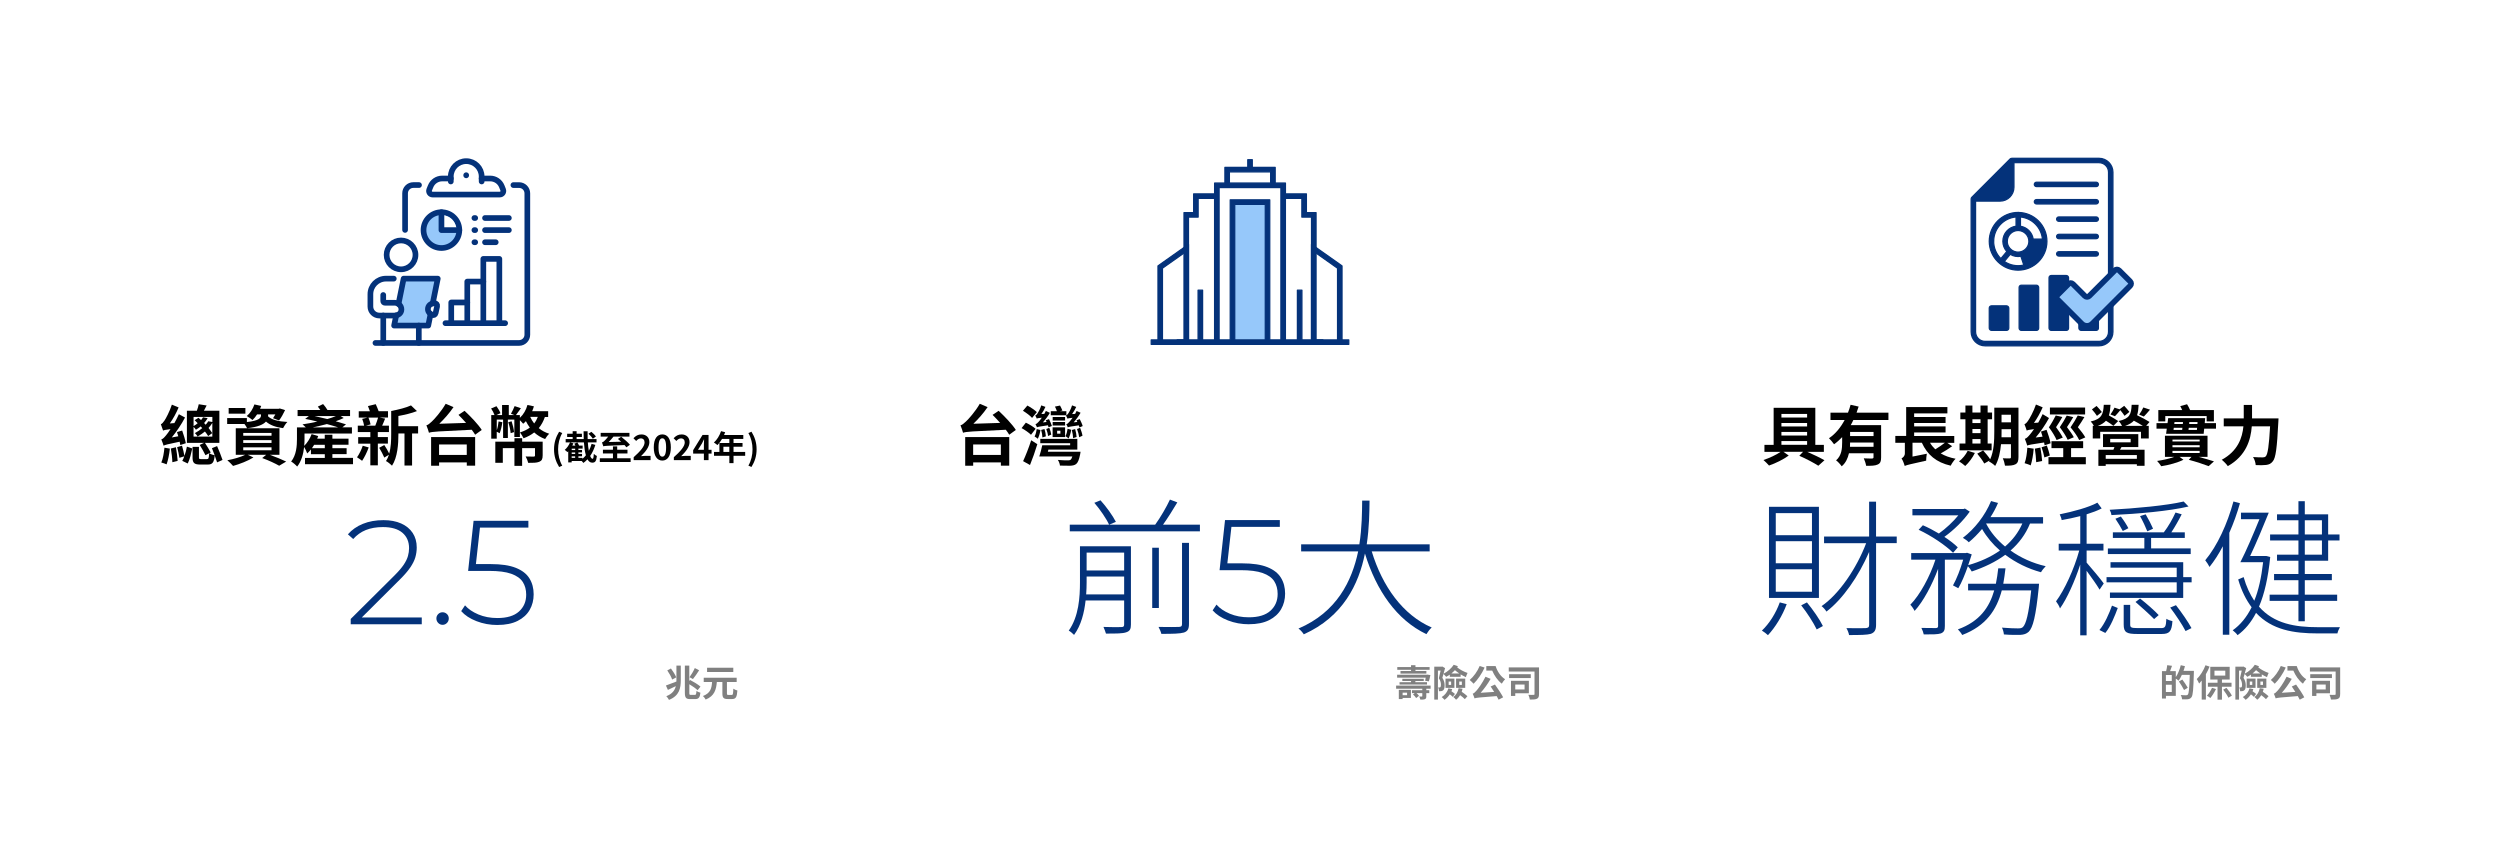 <?xml version="1.0" encoding="UTF-8"?>
<svg xmlns="http://www.w3.org/2000/svg" xmlns:xlink="http://www.w3.org/1999/xlink" version="1.1" viewBox="0 0 880 300">
  <defs>
    <filter id="drop-shadow-1" x="298" y="17" width="286" height="267" filterUnits="userSpaceOnUse">
      <feOffset dx="1" dy="1"/>
      <feGaussianBlur result="blur" stdDeviation="3"/>
      <feFlood flood-color="#000" flood-opacity=".25"/>
      <feComposite in2="blur" operator="in"/>
      <feComposite in="SourceGraphic"/>
    </filter>
    <filter id="drop-shadow-2" x="580" y="17" width="286" height="267" filterUnits="userSpaceOnUse">
      <feOffset dx="1" dy="1"/>
      <feGaussianBlur result="blur-2" stdDeviation="3"/>
      <feFlood flood-color="#000" flood-opacity=".25"/>
      <feComposite in2="blur-2" operator="in"/>
      <feComposite in="SourceGraphic"/>
    </filter>
    <filter id="drop-shadow-3" x="16" y="17" width="286" height="267" filterUnits="userSpaceOnUse">
      <feOffset dx="1" dy="1"/>
      <feGaussianBlur result="blur-3" stdDeviation="3"/>
      <feFlood flood-color="#000" flood-opacity=".25"/>
      <feComposite in2="blur-3" operator="in"/>
      <feComposite in="SourceGraphic"/>
    </filter>
  </defs>
  <!-- Generator: Adobe Illustrator 28.7.5, SVG Export Plug-In . SVG Version: 1.2.0 Build 176)  -->
  <g>
    <g id="_圖1" data-name="圖1">
      <g>
        <rect x="306" y="25.72" width="268" height="248" rx="12" ry="12" fill="#fff" filter="url(#drop-shadow-1)"/>
        <g>
          <path d="M398.09,219.79c0,1.61-.36,2.34-1.61,2.76-1.25.47-3.48.47-7.18.47-.21-.62-.52-1.61-.88-2.34,3.02.1,5.56.1,6.24.05.83,0,1.04-.21,1.04-.99v-8.37h-13.57c-.47,4.26-1.56,8.74-4.06,12.12-.36-.42-1.35-1.25-1.87-1.51,3.54-4.99,3.95-11.75,3.95-17.06v-12.64h17.94v27.51ZM422.37,184.69v2.34h-45.81v-2.34h30.06c1.82-2.5,4-6.24,5.2-8.84l2.6.99c-1.51,2.55-3.38,5.51-5.04,7.85h13ZM395.7,209.23v-6.29h-13.21v1.98c0,1.3-.05,2.81-.16,4.32h13.37ZM382.49,194.52v6.29h13.21v-6.29h-13.21ZM387.38,176.11c2.08,2.29,4.37,5.51,5.41,7.59l-2.39.99c-.94-2.08-3.17-5.36-5.2-7.7l2.18-.88ZM407.92,214.02h-2.34v-21.22h2.34v21.22ZM416.08,191.08h2.44v28.5c0,1.87-.47,2.6-1.77,3.07-1.46.42-3.9.47-7.96.47-.16-.73-.62-1.77-.99-2.44,3.43.05,6.34.05,7.18,0,.83-.05,1.09-.26,1.09-1.04v-28.55Z" fill="#04327a"/>
          <path d="M439.64,219.74c-2.63,0-5.1-.45-7.41-1.35-2.31-.9-4.1-2.08-5.38-3.54l1.35-2.03c1.11,1.28,2.67,2.35,4.68,3.2,2.01.85,4.25,1.27,6.71,1.27,3.36,0,5.89-.76,7.59-2.29s2.55-3.5,2.55-5.93c0-1.73-.4-3.22-1.2-4.47-.8-1.25-2.15-2.21-4.06-2.89-1.91-.68-4.51-1.01-7.8-1.01h-7.38l1.92-17.63h19.29v2.39h-18.2l1.3-1.25-1.72,15.44-1.25-1.35h6.6c3.71,0,6.66.44,8.87,1.33,2.2.88,3.8,2.12,4.78,3.72.99,1.59,1.48,3.47,1.48,5.62,0,2.01-.47,3.83-1.4,5.46-.94,1.63-2.35,2.92-4.24,3.87-1.89.95-4.26,1.43-7.1,1.43Z" fill="#04327a"/>
          <path d="M482.85,194.1c3.74,12.27,10.92,22.36,21.11,26.78-.68.57-1.4,1.61-1.87,2.34-10.45-4.99-17.63-15.34-21.63-28.39-2.18,10.82-7.7,22.26-21.53,28.45-.42-.68-1.2-1.56-1.87-2.03,13.52-5.77,18.83-16.8,21.01-27.15h-20.07v-2.5h20.49c.94-5.93.94-11.44.99-15.39h2.6c-.05,4.06-.1,9.52-.99,15.39h22.15v2.5h-20.38Z" fill="#04327a"/>
        </g>
        <g>
          <path d="M502.06,242.43v.53h1.05v1.03h-1.05v1.08c0,.6-.09.87-.51,1.04-.38.16-.91.16-1.6.16-.06-.34-.22-.77-.38-1.09.36.01.78.01.9.01.13,0,.18-.03.18-.16v-1.04h-2.03c.34.31.69.66.87.95l-1.01.78c-.21-.38-.69-.91-1.11-1.27l.61-.46h-.97v-1.03h3.64v-.53h-9.22v-1.09h12.14v1.09h-1.52ZM501.65,239.63c.06-.3.13-.68.2-1.09h-10.06v-1.04h10.4l.23-.04,1.08.17c-.15.77-.36,1.65-.54,2.21l-1.3-.21ZM496.68,235.76h-4.84v-.96h4.84v-.65h1.56v.65h4.98v.96h-4.98v.44h3.84v.91h-9.11v-.91h3.72v-.44ZM496.65,245.68h-2.94v.4h-1.33v-3.24h4.26v2.83ZM496.69,240.14v-.42h-3.07v-.78h7.54v.78h-2.95v.42h4.1v.82h-9.67v-.82h4.06ZM493.72,243.81v.9h1.57v-.9h-1.57Z" fill="gray"/>
          <path d="M510.34,237.46c-.4.29-.85.56-1.29.79-.2-.27-.64-.74-.95-1.01-.14.48-.26.95-.39,1.35.66,1,.79,1.94.79,2.68,0,.86-.14,1.42-.52,1.72-.18.16-.42.25-.69.29-.21.04-.49.04-.75.04-.01-.38-.12-.95-.31-1.34.19.03.34.03.48.01.1,0,.22-.03.3-.1.14-.12.2-.4.2-.79,0-.6-.1-1.46-.73-2.35.21-.78.44-1.85.62-2.7h-.95v10.22h-1.29v-11.6h2.64l.21-.05.96.56c-.17.61-.36,1.3-.55,1.98,1.48-.77,2.85-1.98,3.58-3.16l1.48.52c-.08.13-.16.27-.25.4.96.78,2.38,1.55,3.65,1.96-.22.39-.48,1.05-.59,1.47-.61-.26-1.23-.6-1.85-.96v.84h-3.82v-.75ZM511.19,242.56c-.08.26-.18.52-.29.77.46.3.96.66,1.24.94l-.78,1.03c-.22-.26-.62-.6-1.03-.9-.51.79-1.13,1.44-1.86,1.94-.21-.26-.7-.77-1-.97,1.14-.68,1.98-1.77,2.37-3.08l1.35.29ZM508.82,238.87h3.13v3.26h-3.13v-3.26ZM509.93,241.1h.87v-1.2h-.87v1.2ZM513.67,237.06c-.56-.36-1.08-.77-1.53-1.17-.39.42-.81.81-1.25,1.17h2.78ZM514.82,242.45c-.08.36-.17.71-.3,1.05.73.51,1.57,1.12,2.01,1.56l-.91,1.04c-.36-.39-1-.92-1.65-1.4-.39.65-.87,1.2-1.44,1.61-.2-.26-.69-.78-.99-.98,1.02-.66,1.64-1.75,1.89-3.08l1.39.2ZM512.54,238.87h3.22v3.26h-3.22v-3.26ZM513.66,241.1h.91v-1.2h-.91v1.2Z" fill="gray"/>
          <path d="M522.58,234.99c-.95,2.13-2.47,4.33-3.87,5.69-.3-.34-.99-1.01-1.38-1.33,1.38-1.16,2.74-3.04,3.52-4.93l1.73.56ZM526.22,240.96c1.05,1.43,2.25,3.28,2.89,4.49l-1.6.84c-.17-.38-.4-.81-.68-1.27-6.28.49-7.16.57-7.8.81-.1-.33-.4-1.2-.64-1.65.43-.12.78-.47,1.3-1.04.54-.56,2.17-2.77,3.2-4.93l1.81.75c-1,1.75-2.25,3.5-3.51,4.9l4.77-.31c-.42-.65-.85-1.33-1.25-1.9l1.51-.69ZM526.46,234.46c.56,1.82,1.74,3.65,3.34,4.63-.35.34-.91,1.08-1.17,1.56-1.48-1.13-2.64-2.87-3.37-4.59h-2.08v-1.6h3.28Z" fill="gray"/>
          <path d="M541.73,244.33c0,.88-.16,1.35-.71,1.62-.53.27-1.37.31-2.52.3-.05-.46-.29-1.22-.51-1.68.73.05,1.59.04,1.83.03.23,0,.33-.07.33-.29v-7.92h-9.07v-1.47h10.66v9.4ZM538.84,238.67h-7.64v-1.35h7.64v1.35ZM533.37,244.03v.94h-1.51v-5.33h6.3v4.39h-4.8ZM533.37,240.96v1.74h3.28v-1.74h-3.28Z" fill="gray"/>
        </g>
        <g>
          <path d="M351.52,144.6c2.12,1.98,4.85,4.81,6.05,6.74l-2.32,1.68c-.3-.51-.71-1.1-1.2-1.75-12.21.6-13.84.64-15.06,1.06-.14-.55-.58-1.91-.9-2.62.6-.16,1.15-.6,1.91-1.33.8-.71,3.31-3.49,4.88-6.25l2.76,1.17c-1.45,2.14-3.27,4.19-5.01,5.86l9.43-.3c-.9-1.01-1.82-1.98-2.67-2.83l2.14-1.43ZM339.75,153.84h15.5v10.07h-2.94v-1.15h-9.75v1.17h-2.81v-10.1ZM342.55,156.46v3.68h9.75v-3.68h-9.75Z"/>
          <path d="M362.91,153.04c-.67-.69-2.16-1.72-3.31-2.35l1.5-1.91c1.17.55,2.67,1.45,3.43,2.16l-1.61,2.09ZM363.3,147.12c-.62-.76-2.07-1.82-3.22-2.53l1.56-1.84c1.13.62,2.62,1.59,3.33,2.32l-1.68,2.04ZM360.13,162.33c.83-1.79,2-4.69,2.85-7.36l2.16,1.38c-.74,2.46-1.68,5.1-2.58,7.33l-2.44-1.36ZM366.24,151.36c-.18,1.13-.53,2.32-.94,3.08-.28-.23-.8-.64-1.13-.8.41-.73.62-1.68.76-2.6l1.31.32ZM369.09,150.41c-.05-.21-.12-.44-.21-.71-2.9.41-3.5.55-3.86.71-.07-.23-.34-.8-.53-1.13.37-.04.67-.35,1.08-.78.21-.21.67-.76,1.15-1.47-1.17.12-1.56.18-1.79.3-.09-.23-.34-.8-.55-1.08.3-.05.53-.28.76-.62.25-.34,1.04-1.7,1.38-2.94l1.47.53c-.34.85-.85,1.72-1.43,2.51l1.04-.04c.21-.35.39-.69.55-1.04l1.4.67c-.64,1.13-1.52,2.32-2.46,3.36l1.31-.14c-.09-.21-.21-.41-.3-.6l1.15-.41c.39.76.83,1.77,1.01,2.41l-1.17.48ZM380.34,159.01s-.05.67-.14.97c-.37,1.84-.78,2.85-1.4,3.36-.6.44-1.22.55-2.14.6-.76.02-2.14,0-3.56-.05-.05-.6-.34-1.43-.74-2,1.36.14,2.9.16,3.45.16.48,0,.76-.02.99-.18.25-.18.46-.55.67-1.2h-11.64c.37-1.08.76-2.64,1.04-3.93h9.82v-.74h-10.51v-1.52h13.04v3.79h-10.19l-.18.74h11.5ZM366.93,154c-.02-.69-.18-1.79-.44-2.67l1.17-.3c.28.83.46,1.88.48,2.57l-1.22.39ZM368.91,153.47c-.05-.67-.32-1.68-.62-2.46l1.06-.41c.32.76.62,1.77.69,2.37l-1.13.51ZM375.37,146.18h-5.5v-1.43h2.16c-.16-.51-.44-1.15-.69-1.63l1.79-.37c.3.55.67,1.31.83,1.77l-.92.23h2.32v1.43ZM370.52,150.41h4.39v3.43h-4.39v-3.43ZM374.91,148.02h-4.37v-1.24h4.37v1.24ZM374.91,149.79h-4.37v-1.24h4.37v1.24ZM372.11,152.64h1.15v-1.01h-1.15v1.01ZM377.07,151.27c-.18,1.12-.51,2.3-.94,3.06-.23-.23-.78-.62-1.1-.8.41-.71.62-1.65.76-2.6l1.29.35ZM379.97,150.46c-.05-.21-.14-.46-.23-.74-2.92.39-3.52.53-3.89.71-.07-.25-.32-.83-.53-1.13.37-.07.69-.32,1.08-.8.21-.21.67-.76,1.15-1.43-1.15.12-1.56.18-1.82.28-.07-.23-.32-.78-.51-1.1.28-.05.48-.28.74-.62.25-.3,1.06-1.68,1.4-2.94l1.47.55c-.37.83-.9,1.72-1.45,2.51l1.06-.05c.18-.34.37-.69.53-1.03l1.4.62c-.64,1.12-1.52,2.34-2.44,3.38l1.29-.14c-.09-.21-.18-.41-.28-.6l1.13-.41c.39.78.87,1.79,1.04,2.46l-1.15.48ZM377.74,154.23c-.02-.73-.21-1.95-.46-2.87l1.17-.32c.28.9.48,2.09.51,2.78l-1.22.41ZM380.2,150.6c.37.9.74,2.07.83,2.78l-1.15.53c-.09-.78-.41-2-.78-2.9l1.1-.41Z"/>
        </g>
        <g>
          <rect x="434.62" y="71.92" width="10.76" height="47.71" fill="#96c8fa"/>
          <g>
            <path d="M474.77,119.65v1.57h-13.11v-35.2l10.73,7.58v26.05h2.38ZM470.82,119.65v-25.24l-9.16-6.47v31.71h9.16Z" fill="#04327a" stroke="#04327a" stroke-linecap="round" stroke-linejoin="round" stroke-width=".45"/>
            <path d="M407.61,119.65v-26.05s10.73-7.58,10.73-7.58v35.2h-13.11v-1.57h2.38ZM418.34,119.65v-31.71s-9.16,6.47-9.16,6.47v25.24s9.16,0,9.16,0Z" fill="#04327a" stroke="#04327a" stroke-linecap="round" stroke-linejoin="round" stroke-width=".45"/>
            <path d="M465.63,119.64v1.58h-51.25v-1.58h2.39v-44.79h3.4v-6.6h7.38v-3.81h3.62v-5.52h8.05v-2.7h1.58v2.7h8.06v5.52h3.61v3.81h7.38v6.6h3.4v44.79h2.39ZM461.66,119.64v-43.22h-3.4v-6.59h-5.8v49.81h4.23v-17.5h1.58v17.5h3.4ZM450.88,119.64v-53.62h-21.76v53.62h3.92v-49.29h13.91v49.29h3.92ZM447.27,64.44v-3.94h-14.53v3.94h14.53ZM445.38,119.64v-47.71h-10.76v47.71h10.76ZM427.54,119.64v-49.81h-5.8v6.59h-3.4v43.22h3.39v-17.5h1.58v17.5h4.23Z" fill="#04327a" stroke="#04327a" stroke-linecap="round" stroke-linejoin="round" stroke-width=".45"/>
          </g>
        </g>
      </g>
      <g>
        <rect x="588" y="25.72" width="268" height="248" rx="12" ry="12" fill="#fff" filter="url(#drop-shadow-2)"/>
        <g>
          <path d="M628.92,212.66c-1.51,4.11-4.06,8.22-6.6,10.92-.47-.47-1.51-1.25-2.13-1.61,2.65-2.5,4.94-6.19,6.29-9.93l2.44.62ZM640.26,210.48h-17.58v-32.08h17.58v32.08ZM637.81,180.63h-12.74v7.75h12.74v-7.75ZM637.81,190.51h-12.74v7.75h12.74v-7.75ZM637.81,200.39h-12.74v7.9h12.74v-7.9ZM636.04,212.04c2.13,2.6,4.52,6.03,5.62,8.32l-2.18,1.2c-1.09-2.29-3.38-5.88-5.46-8.48l2.03-1.04ZM667.66,191.19h-7.28v28.71c0,1.92-.57,2.76-1.87,3.22-1.25.36-3.59.42-7.64.42-.1-.68-.52-1.77-.94-2.44,3.22.05,5.98.05,6.76,0,.88-.05,1.25-.31,1.25-1.14v-25.69c-3.69,8.58-9.31,16.64-15.03,21.01-.36-.62-1.14-1.51-1.72-1.92,6.19-4.26,12.27-13.21,15.7-22.15h-14.82v-2.34h15.86v-12.27h2.44v12.27h7.28v2.34Z" fill="#04327a"/>
          <path d="M714.57,184.27c-1.56,3.85-3.95,6.97-6.86,9.52,3.59,2.55,7.8,4.47,12.38,5.51-.57.57-1.3,1.46-1.66,2.13-4.63-1.25-8.89-3.38-12.58-6.14-3.38,2.5-7.44,4.42-11.8,5.88-.21-.47-.83-1.3-1.35-1.87-1.04,2.91-2.18,5.77-3.38,7.75l-1.87-.99c1.3-2.29,2.65-5.82,3.59-9.05h-6.45v23.3c0,1.51-.26,2.18-1.4,2.65-1.09.36-2.91.36-6.03.36-.1-.57-.47-1.61-.83-2.29,2.44.05,4.47.05,5.1.05.57-.05.78-.21.78-.73v-20.12c-2.13,5.72-5.25,11.54-8.27,14.82-.31-.68-1.04-1.72-1.51-2.18,3.38-3.43,6.86-9.83,8.84-15.86h-8.53v-2.34h19.29l.36-.1,1.66.57c-.36,1.25-.83,2.5-1.25,3.8,4.21-1.2,8.01-2.91,11.18-5.15-2.55-2.24-4.68-4.78-6.29-7.59-1.51,1.77-3.07,3.38-4.68,4.68-.42-.47-1.4-1.2-2.08-1.56,4.11-3.12,7.8-7.8,9.93-12.95l2.44.68c-.73,1.72-1.61,3.38-2.65,4.99h18.51v2.24h-4.58ZM676.86,184.89c1.82.78,3.8,1.82,5.62,2.91,2.44-1.72,5.04-4.16,6.86-6.4h-16.17v-2.24h18.04l.42-.16,1.72,1.09c-2.24,3.22-5.72,6.6-8.94,8.89,1.92,1.25,3.59,2.55,4.73,3.69l-1.66,1.92c-2.5-2.55-7.64-6.03-12.12-8.11l1.51-1.61ZM717.74,205.49s-.1.88-.1,1.35c-1.04,10.14-2.03,14.04-3.54,15.55-.83.73-1.61.99-2.96,1.09-1.14,0-3.43.05-5.77-.16-.05-.68-.31-1.72-.68-2.39,2.44.21,4.73.26,5.56.26.88,0,1.35-.05,1.82-.47,1.09-1.09,2.03-4.47,2.91-12.9h-10.35c-1.82,6.86-5.51,12.48-13.94,15.7-.26-.57-1.04-1.51-1.51-1.98,7.64-2.76,11.08-7.75,12.79-13.73h-9.2v-2.34h9.78c.36-1.77.62-3.54.83-5.41h2.55c-.21,1.87-.47,3.69-.78,5.41h12.58ZM699.12,184.32c1.56,3.02,3.85,5.72,6.66,8.06,2.6-2.24,4.68-4.89,6.08-8.11h-12.74v.05Z" fill="#04327a"/>
          <path d="M739.06,207.57c-.78-1.4-2.96-4.47-4.58-6.66v22.73h-2.24v-24.91c-1.92,5.88-4.63,11.91-7.12,15.44-.26-.83-.94-1.92-1.4-2.5,2.96-3.95,6.4-11.39,8.17-17.89h-7.23v-2.39h7.59v-9.72c-2.18.57-4.47,1.04-6.55,1.4-.05-.57-.42-1.46-.68-2.03,4.63-.94,10.25-2.44,13.26-4.11l1.51,2.03c-1.46.78-3.33,1.46-5.3,2.08v10.35h5.93v2.39h-5.93v4.26c1.46,1.61,5.15,6.08,6.03,7.33l-1.46,2.18ZM739,221.76c1.87-2.18,3.48-5.93,4.42-8.58l2.03.83c-1.04,2.81-2.5,6.5-4.37,8.79l-2.08-1.04ZM771.45,203.15v1.82h-2.96v5.51h-25.79v-1.92h23.5v-3.59h-24.7v-1.82h24.7v-3.33h-23.3v-1.92h25.59v5.25h2.96ZM771.14,195.03h-29.17v-1.98h12.84v-3.69h-11.08v-1.98h17.94c1.56-2.03,3.02-4.58,4.11-6.97l2.18.62c-1.04,2.08-2.44,4.52-3.64,6.34h4.73v1.98h-11.86v3.69h13.94v1.98ZM770.36,178.29c-6.76,1.61-17.94,2.6-27.14,3.02-.05-.57-.31-1.3-.62-1.87,9.05-.47,20.18-1.51,26.05-2.91l1.72,1.77ZM747.22,186.92c-.57-1.09-1.66-2.96-2.6-4.32l1.92-.78c.99,1.25,2.13,3.07,2.65,4.11l-1.98.99ZM760.59,221.09c1.56,0,1.82-.36,1.98-3.28.52.36,1.4.68,2.13.83-.26,3.64-1.04,4.52-3.8,4.52h-8.58c-3.8,0-4.78-.57-4.78-3.33v-6.92h2.29v6.92c0,1.04.36,1.25,2.55,1.25h8.22ZM758.25,217.92c-1.56-1.61-4.52-4.26-6.55-6.03l1.61-1.2c2.24,1.72,5.1,4.26,6.55,5.82l-1.61,1.4ZM755.85,187.03c-.52-1.35-1.61-3.69-2.55-5.36l1.98-.62c.94,1.61,2.08,3.8,2.6,5.04l-2.03.94ZM765.94,213.03c2.03,2.6,4.37,5.98,5.46,8.06l-2.08,1.04c-1.14-2.24-3.48-5.72-5.41-8.27l2.03-.83Z" fill="#04327a"/>
          <path d="M788.46,177.15c-.99,3.54-2.29,7.12-3.74,10.4v35.88h-2.29v-31.15c-1.4,2.7-3.02,5.2-4.68,7.28-.26-.57-1.04-1.77-1.51-2.34,4.26-5.1,7.8-12.84,9.93-20.7l2.29.62ZM823.66,220.78c-.36.57-.78,1.56-.88,2.18h-7.02c-8.32,0-16.02-1.2-21.63-7.23-1.77,3.43-3.95,5.98-6.5,7.85-.36-.57-1.25-1.35-1.72-1.72,2.6-1.82,4.89-4.52,6.66-8.11-1.92-2.55-3.54-5.72-4.73-9.78l1.92-.83c.94,3.38,2.29,6.14,3.74,8.32,1.51-3.64,2.5-8.16,3.12-13.57h-8.01c2.03-3.9,4.63-10.04,6.71-15.13h-6.5v-2.29h9.78c-1.92,4.78-4.47,10.87-6.55,15.24h5.67l1.4.36c-.73,7.23-2.03,13-3.95,17.47,5.25,6.03,12.79,7.23,20.64,7.23h7.85ZM809.05,190.25h-9.98v-2.13h9.98v-4.99h-7.54v-2.08h7.54v-4.63h2.24v4.63h8.22v7.07h4v2.13h-4v7.12h-8.22v4.68h9.52v2.18h-9.52v5.1h11.39v2.18h-11.39v7.18h-2.24v-7.18h-10.14v-2.18h10.14v-5.1h-8.58v-2.18h8.58v-4.68h-7.54v-2.13h7.54v-4.99ZM811.29,188.12h6.03v-4.99h-6.03v4.99ZM817.32,190.25h-6.03v4.99h6.03v-4.99Z" fill="#04327a"/>
        </g>
        <g>
          <path d="M772.25,236.15s0,.52-.01.7c-.17,5.81-.31,7.88-.84,8.57-.36.48-.73.62-1.25.71-.49.07-1.27.05-2.04.03-.03-.43-.23-1.08-.51-1.51.83.08,1.6.08,1.94.08.26,0,.4-.05.57-.22.38-.42.55-2.37.69-6.96h-2.78c-.34.78-.74,1.5-1.14,2.05-.21-.2-.65-.49-1-.73v6.07h-3.47v.95h-1.4v-9.66h1.47c.17-.65.33-1.48.38-2.09l1.69.23c-.22.65-.46,1.3-.68,1.86h2.01v2.11c.75-1.09,1.38-2.67,1.75-4.19l1.47.34c-.13.56-.31,1.1-.51,1.65h3.67ZM764.46,237.59h-2.07v2.11h2.07v-2.11ZM764.46,243.58v-2.55h-2.07v2.55h2.07ZM768.78,242.88c-.36-.78-1.17-2.05-1.81-3l1.21-.69c.65.9,1.51,2.13,1.91,2.89l-1.31.81Z" fill="gray"/>
          <path d="M777.76,234.64c-.35.9-.78,1.82-1.29,2.69v8.92h-1.47v-6.68c-.3.38-.61.73-.91,1.05-.14-.38-.57-1.21-.83-1.59,1.21-1.17,2.39-3.02,3.07-4.86l1.43.47ZM780.03,242.54c-.53,1.12-1.33,2.38-1.99,3.17-.27-.23-.84-.65-1.2-.83.65-.71,1.35-1.79,1.79-2.76l1.39.42ZM782.13,241.73v4.56h-1.56v-4.56h-3.39v-1.4h3.39v-1.14h-2.55v-4.47h6.83v4.47h-2.72v1.14h3.37v1.4h-3.37ZM779.49,237.81h3.81v-1.74h-3.81v1.74ZM783.71,242.12c.74.86,1.53,1.98,1.91,2.74l-1.22.74c-.35-.77-1.14-1.96-1.83-2.85l1.14-.64Z" fill="gray"/>
          <path d="M792.34,237.46c-.4.29-.85.56-1.29.79-.2-.27-.64-.74-.95-1.01-.14.48-.26.95-.39,1.35.66,1,.79,1.94.79,2.68,0,.86-.14,1.42-.52,1.72-.18.16-.42.25-.69.29-.21.04-.49.04-.75.04-.01-.38-.12-.95-.31-1.34.19.03.34.03.48.01.1,0,.22-.03.3-.1.14-.12.19-.4.19-.79,0-.6-.1-1.46-.73-2.35.21-.78.44-1.85.62-2.7h-.95v10.22h-1.29v-11.6h2.64l.21-.05.96.56c-.17.61-.36,1.3-.55,1.98,1.48-.77,2.85-1.98,3.58-3.16l1.48.52c-.08.13-.16.27-.25.4.96.78,2.38,1.55,3.65,1.96-.22.39-.48,1.05-.58,1.47-.61-.26-1.24-.6-1.85-.96v.84h-3.82v-.75ZM793.19,242.56c-.08.26-.18.52-.29.77.46.3.96.66,1.24.94l-.78,1.03c-.22-.26-.62-.6-1.03-.9-.51.79-1.13,1.44-1.86,1.94-.21-.26-.7-.77-1-.97,1.14-.68,1.98-1.77,2.37-3.08l1.35.29ZM790.82,238.87h3.13v3.26h-3.13v-3.26ZM791.93,241.1h.87v-1.2h-.87v1.2ZM795.67,237.06c-.56-.36-1.08-.77-1.53-1.17-.39.42-.81.81-1.25,1.17h2.78ZM796.82,242.45c-.08.36-.17.71-.3,1.05.73.51,1.57,1.12,2.01,1.56l-.91,1.04c-.36-.39-1-.92-1.65-1.4-.39.65-.87,1.2-1.44,1.61-.2-.26-.69-.78-.99-.98,1.01-.66,1.64-1.75,1.89-3.08l1.39.2ZM794.54,238.87h3.22v3.26h-3.22v-3.26ZM795.66,241.1h.91v-1.2h-.91v1.2Z" fill="gray"/>
          <path d="M804.58,234.99c-.95,2.13-2.47,4.33-3.87,5.69-.3-.34-.99-1.01-1.38-1.33,1.38-1.16,2.74-3.04,3.52-4.93l1.73.56ZM808.22,240.96c1.05,1.43,2.25,3.28,2.89,4.49l-1.6.84c-.17-.38-.4-.81-.68-1.27-6.28.49-7.16.57-7.8.81-.1-.33-.4-1.2-.64-1.65.43-.12.78-.47,1.3-1.04.55-.56,2.17-2.77,3.2-4.93l1.81.75c-1,1.75-2.25,3.5-3.51,4.9l4.77-.31c-.42-.65-.84-1.33-1.25-1.9l1.51-.69ZM808.46,234.46c.56,1.82,1.74,3.65,3.34,4.63-.35.34-.91,1.08-1.17,1.56-1.48-1.13-2.64-2.87-3.37-4.59h-2.08v-1.6h3.28Z" fill="gray"/>
          <path d="M823.73,244.33c0,.88-.16,1.35-.71,1.62-.53.27-1.37.31-2.52.3-.05-.46-.29-1.22-.51-1.68.73.05,1.59.04,1.83.03.23,0,.33-.07.33-.29v-7.92h-9.07v-1.47h10.66v9.4ZM820.84,238.67h-7.64v-1.35h7.64v1.35ZM815.37,244.03v.94h-1.51v-5.33h6.3v4.39h-4.8ZM815.37,240.96v1.74h3.28v-1.74h-3.28Z" fill="gray"/>
        </g>
        <g>
          <path d="M636.12,159.04c2.25.97,4.62,2.12,6.09,2.97l-2.16,1.93c-1.54-.99-4.23-2.44-6.69-3.5l1.31-1.4h-6.9l1.86,1.31c-1.79,1.33-4.64,2.74-6.94,3.52-.44-.55-1.36-1.43-1.96-1.95,2.07-.67,4.53-1.82,6.03-2.87h-5.68v-2.46h3.24v-13.04h14.67v13.04h3.01v2.46h-5.89ZM627.06,145.7v1.26h9.04v-1.26h-9.04ZM636.1,148.9h-9.04v1.22h9.04v-1.22ZM627.06,152.05v1.26h9.04v-1.26h-9.04ZM627.06,156.58h9.04v-1.33h-9.04v1.33Z"/>
          <path d="M652.38,147.82c-.25.62-.58,1.22-.92,1.82h10.69v11.36c0,1.36-.25,2.09-1.2,2.51-.9.44-2.21.46-4.07.46-.11-.76-.48-1.91-.83-2.64,1.17.07,2.51.07,2.9.07.39-.02.53-.14.53-.46v-1.38h-8.65c-.39,1.72-1.13,3.4-2.55,4.58-.37-.57-1.4-1.72-1.98-2.09,1.98-1.72,2.14-4.19,2.14-6.32v-1.86c-.88.92-1.79,1.77-2.85,2.51-.41-.62-1.27-1.61-1.79-2.12,2.32-1.54,4.16-3.86,5.52-6.42h-4.99v-2.58h6.16c.37-.94.67-1.86.92-2.78l2.83.64c-.23.71-.48,1.42-.73,2.14h11.22v2.58h-12.35ZM659.49,157.27v-1.49h-8.26c0,.48-.02.97-.04,1.49h8.3ZM659.49,152.05h-8.26v1.45h8.26v-1.45Z"/>
          <path d="M687.18,157.06c-1.27.92-2.71,1.82-4.05,2.53,1.45.87,3.17,1.49,5.24,1.89-.6.55-1.36,1.7-1.72,2.44-5.13-1.17-8.21-3.84-10.16-8.07h-3.29v4.87l5.04-1.01c-.14.74-.23,1.86-.23,2.44-5.5,1.22-6.76,1.52-7.38,1.79l-.14.12c-.18-.64-.71-2.07-1.15-2.71.51-.28,1.17-.83,1.17-1.77v-3.72h-3.36v-2.42h3.82v-10.16h14.51v2.23h-11.7v1.27h11.06v2.12h-11.06v1.2h11.06v2.12h-11.06v1.24h14.12v2.42h-2.48l1.77,1.22ZM679.36,155.84c.51.87,1.13,1.63,1.86,2.32,1.17-.71,2.46-1.56,3.38-2.32h-5.24Z"/>
          <path d="M695.16,159.43c-.81,1.68-2.16,3.47-3.4,4.6-.51-.48-1.56-1.26-2.18-1.63,1.2-.9,2.39-2.34,3.04-3.72l2.55.76ZM701.05,158.51h-11.29v-2.39h2.07v-8.53h-1.79v-2.39h1.79v-2.44h2.46v2.44h2.85v-2.44h2.51v2.44h1.56v2.39h-1.56v8.53h1.4v2.39ZM694.29,147.58v1.33h2.85v-1.33h-2.85ZM694.29,152.46h2.85v-1.45h-2.85v1.45ZM694.29,156.12h2.85v-1.56h-2.85v1.56ZM710.5,160.92c0,1.36-.25,2.07-1.06,2.51s-1.98.51-3.68.48c-.09-.71-.44-1.91-.78-2.6.99.07,2.09.05,2.41.05.35,0,.46-.12.46-.48v-4.53h-3.49c-.25,2.71-.83,5.59-2.07,7.66-.44-.48-1.56-1.31-2.16-1.54.07-.14.16-.25.23-.39l-1.91,1.08c-.46-.9-1.56-2.41-2.46-3.47l2.07-1.13c.83.92,1.91,2.18,2.48,3.13,1.33-2.87,1.45-6.76,1.45-9.75v-8.44h8.51v17.43ZM707.86,153.91v-2.83h-3.31v.85c0,.6,0,1.26-.02,1.98h3.33ZM704.54,145.98v2.69h3.31v-2.69h-3.31Z"/>
          <path d="M719.7,156.74c-.04-.28-.12-.62-.18-.99-4.6.69-5.43.85-5.93,1.1-.14-.48-.55-1.7-.85-2.39.57-.14,1.08-.64,1.79-1.5.28-.32.8-.99,1.45-1.91-1.72.21-2.23.34-2.58.51-.14-.48-.53-1.63-.8-2.25.46-.14.85-.57,1.31-1.26.48-.67,1.93-3.22,2.74-5.66l2.37.99c-.83,1.89-1.93,3.86-3.08,5.5l1.52-.12c.55-.97,1.1-1.98,1.54-2.99l2.25,1.38c-1.29,2.37-2.97,4.83-4.69,6.85l2.42-.3c-.16-.62-.37-1.24-.55-1.79l1.96-.62c.57,1.52,1.2,3.52,1.43,4.74l-2.09.71ZM715.86,157.93c-.16,2.14-.57,4.42-1.06,5.89-.48-.28-1.56-.6-2.14-.78.55-1.38.83-3.52.96-5.45l2.23.34ZM718.21,157.54c.28,1.54.55,3.45.62,4.74l-2.09.41c-.02-1.27-.25-3.27-.48-4.76l1.96-.39ZM720.49,156.83c.41,1.13.85,2.55,1.06,3.5l-1.93.69c-.16-.97-.6-2.44-.99-3.59l1.86-.6ZM734.21,160.92v2.51h-13.15v-2.51h5.2v-3.17h-4.14v-2.44h11.15v2.44h-4.25v3.17h5.2ZM725.94,146.8c-.69,1.2-1.47,2.48-2.21,3.56.96,1.26,1.88,2.69,2.37,3.68l-2.18.85c-.51-1.2-1.52-2.9-2.71-4.48.94-1.38,1.88-3.06,2.41-4.16l2.32.55ZM733.96,145.88h-12.39v-2.44h12.39v2.44ZM727.82,154.81c-.51-1.17-1.59-2.87-2.78-4.44.92-1.33,1.91-2.99,2.44-4.07l2.3.53c-.69,1.17-1.49,2.46-2.21,3.52.94,1.22,1.93,2.62,2.41,3.56l-2.16.9ZM731.87,154.9c-.55-1.2-1.72-2.92-3.04-4.48.97-1.36,1.98-3.06,2.53-4.16l2.35.55c-.71,1.22-1.54,2.48-2.3,3.56,1.04,1.22,2.09,2.62,2.62,3.59l-2.16.94Z"/>
          <path d="M752.8,142.48c-.07,1.45-.21,2.64-.55,3.68,1.5.71,3.36,1.7,4.39,2.37l-1.2,1.38h.92v4.42h-2.74v-2.34h-14.35v2.34h-2.62v-4.42h.41c-.28-.55-.76-1.17-1.13-1.54,3.93-.92,4.41-2.58,4.6-5.89h2.37c-.07,1.47-.23,2.69-.57,3.75,1.15.62,2.48,1.45,3.27,1.98l-1.68,1.68c-.57-.48-1.63-1.17-2.62-1.79-.67.74-1.59,1.33-2.85,1.82h8.51c-.28-.6-.78-1.33-1.22-1.72,4-.87,4.44-2.41,4.6-5.7h2.46ZM738.13,146.39c-.37-.6-1.15-1.59-1.77-2.28l1.63-1.22c.62.67,1.47,1.56,1.86,2.14l-1.72,1.36ZM746.24,158.3h8.65v5.66h-2.71v-.53h-10.97v.55h-2.58v-5.68h5.29c.12-.3.25-.62.37-.94h-4.03v-4.55h12.42v4.55h-5.91l-.53.94ZM752.18,160.19h-10.97v1.31h10.97v-1.31ZM742.79,155.7h7.2v-1.22h-7.2v1.22ZM742.89,145.88c.51-.69,1.1-1.7,1.42-2.39l1.77.58,1.63-1.22c.62.67,1.45,1.56,1.84,2.14l-1.7,1.38c-.32-.53-.97-1.33-1.5-2-.69.83-1.38,1.63-1.88,2.14l-1.59-.62ZM754.29,149.91c-.87-.57-2.07-1.24-3.17-1.82-.67.74-1.68,1.36-3.1,1.82h6.28ZM756.8,144.21c-.78.9-1.56,1.82-2.16,2.41l-1.66-.67c.53-.71,1.15-1.77,1.47-2.53l2.34.78Z"/>
          <path d="M780.03,148.94v1.96h-4.16l-.18,1.79h-13.22l.23-1.79h-3.61v-1.96h3.88l.23-1.75h13.02l-.16,1.75h3.98ZM773.91,160.81c2.03.55,4.05,1.15,5.4,1.59l-1.86,1.68c-1.66-.62-4.35-1.54-6.99-2.23l.94-1.03h-4.21l1.38,1.01c-1.93.99-5.15,1.89-7.82,2.28-.32-.53-.96-1.36-1.45-1.86,2.02-.28,4.39-.81,6.05-1.43h-3.29v-7.45h14.99v7.45h-3.15ZM762.19,148.34h-2.46v-4h8.39c-.19-.48-.44-.97-.67-1.38l2.39-.67c.39.62.8,1.38,1.06,2.05h8.39v4h-2.55v-1.89h-14.56v1.89ZM764.71,155.4h9.57v-.67h-9.57v.67ZM764.71,157.43h9.57v-.71h-9.57v.71ZM764.71,159.45h9.57v-.74h-9.57v.74ZM765.08,151.33h3.04l.09-.74h-3.04l-.09.74ZM765.43,148.57l-.09.67h3.01l.07-.67h-2.99ZM773.31,151.33l.07-.74h-2.94l-.09.74h2.96ZM773.54,148.57h-2.9l-.05.67h2.9l.04-.67Z"/>
          <path d="M802.04,147.26s-.02.94-.07,1.31c-.46,9.15-.92,12.6-1.93,13.8-.69.9-1.36,1.15-2.35,1.29-.85.12-2.28.12-3.68.05-.05-.83-.41-2.05-.94-2.83,1.45.12,2.81.12,3.4.12.48,0,.76-.07,1.08-.37.69-.71,1.15-3.72,1.52-10.55h-6.44c-.37,4.76-1.98,10.35-8.44,14-.44-.69-1.47-1.72-2.14-2.23,5.7-3.1,7.24-7.75,7.63-11.77h-6.92v-2.8h7.04v-4.74h2.92v4.74h9.31Z"/>
        </g>
        <g>
          <g>
            <path d="M738.84,55.72h-30.64c-.46.09-.48.09-.62.22l-10.14,10.15c-.35.35,1.26-1.26-3.39,3.4-.13.13-.19.31-.2.49-.02.36,0-4.51,0,46.85,0,2.7,2.2,4.9,4.9,4.9h40.1c2.7,0,4.9-2.2,4.9-4.9v-56.21c0-2.7-2.2-4.9-4.9-4.9ZM742.2,116.82c0,1.85-1.5,3.35-3.35,3.35h-40.1c-1.85,0-3.35-1.5-3.35-3.35v-46.03h8.63c2.69,0,4.88-2.2,4.88-4.9v-8.63h29.94c1.85,0,3.35,1.5,3.35,3.35v56.21Z" fill="#04327a" stroke="#04327a" stroke-miterlimit="10" stroke-width=".44"/>
            <path d="M737.87,82.48h-13.18c-.43,0-.77.35-.77.77s.35.77.77.77h13.18c.43,0,.77-.35.77-.77s-.35-.77-.77-.77Z" fill="#04327a" stroke="#04327a" stroke-miterlimit="10" stroke-width=".44"/>
            <path d="M737.87,76.36h-13.18c-.43,0-.77.35-.77.77s.35.77.77.77h13.18c.43,0,.77-.35.77-.77s-.35-.77-.77-.77Z" fill="#04327a" stroke="#04327a" stroke-miterlimit="10" stroke-width=".44"/>
            <path d="M737.87,88.6h-13.18c-.43,0-.77.35-.77.77s.35.77.77.77h13.18c.43,0,.77-.35.77-.77s-.35-.77-.77-.77Z" fill="#04327a" stroke="#04327a" stroke-miterlimit="10" stroke-width=".44"/>
            <path d="M716.84,71.79h21.03c.43,0,.77-.35.77-.77s-.35-.77-.77-.77h-21.03c-.43,0-.77.35-.77.77s.35.77.77.77Z" fill="#04327a" stroke="#04327a" stroke-miterlimit="10" stroke-width=".44"/>
            <path d="M716.84,65.68h21.03c.43,0,.77-.35.77-.77s-.35-.77-.77-.77h-21.03c-.43,0-.77.35-.77.77s.35.77.77.77Z" fill="#04327a" stroke="#04327a" stroke-miterlimit="10" stroke-width=".44"/>
            <rect x="721.26" y="96.98" width="6.87" height="19.32" rx=".77" ry=".77" fill="#04327a" stroke="#04327a" stroke-miterlimit="10" stroke-width=".44"/>
            <rect x="731.77" y="104.78" width="6.87" height="11.51" rx=".77" ry=".77" fill="#04327a" stroke="#04327a" stroke-miterlimit="10" stroke-width=".44"/>
            <rect x="700.22" y="107.66" width="6.87" height="8.63" rx=".77" ry=".77" fill="#04327a" stroke="#04327a" stroke-miterlimit="10" stroke-width=".44"/>
            <rect x="710.73" y="100.39" width="6.88" height="15.91" rx=".77" ry=".77" fill="#04327a" stroke="#04327a" stroke-miterlimit="10" stroke-width=".44"/>
            <path d="M710.42,74.78s-.01,0-.02,0-.01,0-.02,0c-5.6,0-10.16,4.56-10.16,10.16s4.63,10.15,10.16,10.15,10.14-4.5,10.14-10.15h0c0-5.56-4.53-10.11-10.1-10.15ZM706.56,84.94c0-2.1,1.71-3.81,3.84-3.81h0s0,0,0,0c0,0,0,0,0,0,2.08.03,3.77,1.74,3.77,3.81,0,1.62-1.04,3.07-2.58,3.6,0,0,0,0,0,0h0c-2.47.85-5.04-1-5.04-3.6ZM718.94,84.16h-3.26c-.34-2.31-2.17-4.16-4.48-4.52v-3.27c4.1.4,7.37,3.7,7.74,7.79ZM701.77,84.94c0-4.49,3.45-8.19,7.88-8.58v3.26c-2.62.35-4.64,2.6-4.64,5.31,0,1.34.5,2.62,1.39,3.6-.09.11-2.22,2.67-2.09,2.51-1.63-1.61-2.55-3.8-2.55-6.11ZM705.51,92.03c.11-.13,2.22-2.67,2.09-2.51,1.11.67,2.45.93,3.75.68l1.03,3.09c-2.39.59-4.9.09-6.87-1.26Z" fill="#04327a" stroke="#04327a" stroke-miterlimit="10" stroke-width=".44"/>
          </g>
          <path d="M744.43,95.17l-9.03,9.03c-.42.42-1.09.42-1.51,0l-4.25-4.25c-.42-.42-1.09-.42-1.51,0l-3.91,3.91c-.42.42-.42,1.09,0,1.51l8.56,8.58c1.02,1.02,2.67,1.02,3.69,0l13.36-13.36c.42-.42.42-1.09,0-1.51l-3.91-3.91c-.42-.42-1.09-.42-1.51,0Z" fill="#96c8fa" stroke="#04327a" stroke-linecap="round" stroke-linejoin="round" stroke-width="2"/>
        </g>
      </g>
      <g>
        <rect x="24" y="25.72" width="268" height="248" rx="12" ry="12" fill="#fff" filter="url(#drop-shadow-3)"/>
        <g>
          <path d="M238.11,234.29h1.53v5.08c0,2.85-.49,5.53-4.16,6.99-.18-.38-.62-1.01-.94-1.3,2.13-.83,3-2.09,3.35-3.54-.98.48-1.95.95-2.79,1.33l-.7-1.55c.91-.31,2.3-.86,3.69-1.4.01-.18.01-.36.01-.55v-5.07ZM236.6,239.2c-.27-.86-1.03-2.22-1.72-3.22l1.29-.68c.71.95,1.53,2.25,1.86,3.13l-1.43.77ZM244.58,244.61c.42,0,.51-.3.57-1.4.35.25.96.52,1.4.62-.18,1.64-.62,2.25-1.82,2.25h-1.81c-1.44,0-1.85-.48-1.85-2.27v-9.52h1.56v5.42l.29-.35c1.21.62,2.86,1.61,3.65,2.33l-1.01,1.27c-.61-.6-1.82-1.46-2.92-2.11v2.96c0,.69.05.79.53.79h1.4ZM246.09,235.94c-.7,1.09-1.51,2.31-2.18,3.09l-1.2-.66c.62-.84,1.42-2.18,1.86-3.22l1.52.79Z" fill="gray"/>
          <path d="M257.56,244.62c.43,0,.51-.34.57-2.21.34.27,1,.55,1.43.65-.16,2.33-.55,3-1.87,3h-1.56c-1.47,0-1.85-.49-1.85-2.02v-3.98h-1.95c-.23,2.7-.83,4.93-3.94,6.19-.18-.39-.61-.96-.96-1.26,2.7-1.01,3.07-2.77,3.22-4.93h-2.94v-1.51h11.6v1.51h-3.43v3.98c0,.49.08.57.51.57h1.17ZM258.12,236.55h-9.23v-1.5h9.23v1.5Z" fill="gray"/>
        </g>
        <g>
          <path d="M63.47,156.65c-.05-.35-.14-.74-.23-1.17-4.42.9-5.15,1.13-5.66,1.4-.14-.44-.51-1.61-.8-2.21.57-.14,1.06-.69,1.77-1.56.28-.32.83-1.06,1.47-2.05-1.77.21-2.28.34-2.62.51-.14-.48-.53-1.63-.78-2.25.41-.14.8-.57,1.26-1.26.46-.64,1.84-3.2,2.62-5.63l2.37.99c-.81,1.95-1.93,4-3.1,5.63l1.61-.12c.55-1.01,1.13-2.07,1.59-3.13l2.16,1.17c-1.29,2.44-2.97,4.94-4.67,7.01l2.3-.41c-.14-.53-.3-1.06-.46-1.49l1.82-.53c.53,1.43,1.08,3.31,1.29,4.46l-1.93.64ZM59.79,157.91c-.21,2.02-.64,4.16-1.15,5.54-.44-.23-1.38-.51-1.86-.64.6-1.36.92-3.36,1.1-5.22l1.91.32ZM61.93,157.43c.28,1.54.51,3.5.6,4.81l-1.86.46c-.02-1.33-.28-3.31-.53-4.83l1.79-.44ZM64.07,156.9c.32,1.15.71,2.58.85,3.59.39-1.06.69-2.23.87-3.27l1.89.64c-.37,1.68-.87,3.86-1.59,5.29l-1.93-.92c.25-.46.51-1.01.71-1.61l-1.72.53c-.12-1.01-.48-2.55-.8-3.75l1.72-.51ZM76.42,162.76c-.21-.69-.51-1.56-.85-2.46-.23,2.53-.8,3.22-2.48,3.22h-2.6c-2.18,0-2.71-.62-2.71-2.53v-3.7h2.25v3.68c0,.58.11.64.78.64h2.02c.58,0,.71-.28.78-2.05l-1.29.67c-.41-.92-1.33-2.48-2.02-3.61l1.56-.74h-6.07v-11.29h3.5c.28-.76.55-1.63.67-2.3l2.78.44c-.32.67-.67,1.29-.97,1.86h5.45v11.29h-5.08c.67,1.1,1.61,2.53,2.05,3.4l-.53.25c.46.32,1.33.62,1.91.76-.3-.87-.67-1.75-.97-2.53l1.82-.74c.69,1.59,1.47,3.56,1.91,4.88l-1.91.85ZM68.14,146.76v3.22c.55-.32,1.03-.64,1.45-1.01-.34-.37-.71-.74-1.08-1.06l1.36-.85c.3.25.6.53.9.8.28-.32.51-.64.69-.97l1.63.3c-.34.6-.76,1.17-1.24,1.72.18.21.37.41.55.6.37-.41.67-.83.9-1.22l1.45.25v-1.79h-6.6ZM68.14,153.68h6.6v-4.81c-.39.62-.83,1.22-1.33,1.77.51.67.97,1.29,1.29,1.82l-1.43,1.04c-.28-.48-.67-1.04-1.13-1.61-.74.62-1.59,1.2-2.58,1.75-.21-.39-.64-.94-.99-1.17.99-.53,1.89-1.13,2.62-1.77-.16-.21-.34-.41-.55-.6-.51.41-1.06.8-1.68,1.17-.16-.3-.51-.71-.83-1.01v3.43Z"/>
          <path d="M94.38,146.57c1.24,1.22,3.68,1.79,6.78,1.96-.55.53-1.2,1.52-1.52,2.18-2.58-.32-4.58-1.06-6.02-2.32-.87,1.01-2.78,1.91-6.65,2.35-.18-.44-.55-1.01-.92-1.49h-6.09v-2.09h6.94v1.4c4.39-.46,4.97-1.49,4.97-2.35v-.34h-1.38c-.48.76-1.03,1.45-1.61,1.98-.44-.41-1.45-1.08-2.02-1.4,1.22-1.01,2.16-2.53,2.69-4.09l2.39.53c-.12.34-.25.69-.39,1.01h6.53l.41-.12,1.86.58c-.6,1.26-1.38,2.71-2.12,3.63l-2.12-.78c.25-.37.55-.85.81-1.33h-2.55v.71ZM95,160.1c2.12.78,4.37,1.7,5.73,2.37l-2.46,1.47c-1.31-.76-3.7-1.89-5.98-2.71l1.4-1.13h-6.48l2,.92c-1.89,1.2-4.85,2.34-7.17,2.99-.46-.53-1.43-1.54-2.02-2,2.21-.41,4.67-1.1,6.28-1.91h-3.31v-9.34h15.38v9.34h-3.36ZM86.38,145.61h-5.89v-2h5.89v2ZM85.62,153.38h9.96v-.99h-9.96v.99ZM85.62,155.91h9.96v-.99h-9.96v.99ZM85.62,158.49h9.96v-1.03h-9.96v1.03Z"/>
          <path d="M124.26,161.2v2.21h-16.9v-2.21h6.97v-1.33h-4.88v-1.66c-.41.53-.87.99-1.31,1.4-.16-.48-.69-1.63-1.08-2.28-.28,2.39-.94,5.04-2.46,6.9-.41-.51-1.54-1.47-2.12-1.77,1.86-2.3,2.05-5.56,2.05-7.93v-4.09h3.1c-.37-.39-.83-.8-1.15-1.06,1.66-.25,3.47-.58,5.24-.99-1.45-.37-2.94-.69-4.3-.94l1.29-.99h-3.96v-2.14h8c-.28-.44-.6-.85-.87-1.2l1.84-.9c.53.6,1.15,1.4,1.54,2.09h7.96v2.14h-3.33l1.1.69c-.83.39-1.79.78-2.83,1.15,1.36.37,2.6.74,3.63,1.08l-1.29,1.06h3.38v2.18h-16.69v1.93c0,.74-.02,1.54-.12,2.41,1.1-1.08,2.05-2.55,2.62-4.14l2.32.69c-.11.3-.23.6-.37.92h2.67v-1.4h2.69v1.4h5.68v2.14h-5.68v1.2h5.01v2.09h-5.01v1.33h7.24ZM114.33,157.77v-1.2h-3.75c-.25.41-.51.8-.78,1.2h4.53ZM119.02,150.44c-1.13-.39-2.51-.78-3.96-1.17-1.66.44-3.33.83-4.94,1.17h8.9ZM110.74,146.46c1.45.32,2.97.67,4.48,1.04,1.1-.3,2.16-.67,3.01-1.04h-7.5Z"/>
          <path d="M129.78,157.5c-.58,1.66-1.52,3.54-2.32,4.71-.41-.34-1.29-.94-1.79-1.24.78-1.08,1.54-2.64,2.02-4.07l2.09.6ZM133,156.16v7.63h-2.64v-7.63h-4.28v-2.3h4.28v-1.77h-4.42v-2.25h2.23c-.11-.69-.39-1.68-.67-2.39l1.88-.46h-3.1v-2.23h3.93c-.21-.62-.46-1.26-.69-1.82l2.74-.67c.34.76.76,1.7,1.03,2.48h3.29v2.23h-2.88l1.86.37c-.35.87-.69,1.77-1.04,2.48h2.39v2.25h-3.93v1.77h3.56v2.3h-3.56ZM129.69,146.99c.34.76.64,1.75.76,2.39l-1.66.46h3.31c.34-.83.76-2,.99-2.85h-3.4ZM147.19,152.58h-2.14v11.29h-2.67v-11.29h-2.14v.28c0,3.38-.3,8.12-2.25,11.06-.46-.48-1.54-1.36-2.12-1.63.44-.67.78-1.43,1.03-2.23l-1.63,1.01c-.37-.92-1.15-2.39-1.79-3.45l1.79-.97c.62.92,1.33,2.14,1.72,3.01.64-2.21.71-4.69.71-6.81v-8.19c2.51-.46,5.29-1.17,6.97-1.96l2.09,2c-1.89.76-4.28,1.31-6.53,1.72v3.61h6.94v2.53Z"/>
          <path d="M163.52,144.6c2.12,1.98,4.85,4.81,6.05,6.74l-2.32,1.68c-.3-.51-.71-1.1-1.2-1.75-12.21.6-13.84.64-15.06,1.06-.14-.55-.58-1.91-.9-2.62.6-.16,1.15-.6,1.91-1.33.8-.71,3.31-3.5,4.88-6.25l2.76,1.17c-1.45,2.14-3.27,4.18-5.01,5.86l9.43-.3c-.9-1.01-1.82-1.98-2.67-2.83l2.14-1.43ZM151.75,153.84h15.5v10.07h-2.94v-1.15h-9.75v1.17h-2.81v-10.09ZM154.55,156.46v3.68h9.75v-3.68h-9.75Z"/>
          <path d="M191.81,146.74c-.53,1.54-1.24,2.85-2.16,3.96,1.03.87,2.28,1.54,3.68,1.98-.51.44-1.15,1.31-1.45,1.86-1.47-.53-2.74-1.33-3.84-2.32-1.06.85-2.32,1.52-3.75,2.05-.21-.51-.85-1.56-1.26-2.05,1.33-.44,2.51-.97,3.47-1.7-.53-.71-.97-1.47-1.38-2.28-.3.34-.62.67-.97.92-.25-.3-.71-.83-1.15-1.26v5.93h-1.95v-6.14h-2.28v6.49h-1.68v-6.49h-2.23v3.75c.34-.92.53-2.05.64-3.1l1.33.28c-.18,1.4-.55,2.92-.97,3.89-.21-.16-.67-.37-1.01-.55v2.44h-1.93v-8.3h1.15c-.23-.69-.71-1.61-1.2-2.32l1.89-.8c.57.76,1.17,1.79,1.4,2.46l-1.45.67h2.02v-3.56h2.37v3.56h1.93l-1.17-.48c.44-.74.99-1.91,1.29-2.69l2.21.76c-.64.9-1.26,1.77-1.75,2.41h1.38v.97c1.24-1.15,2.21-2.76,2.67-4.53l2.28.48c-.16.57-.39,1.15-.62,1.7h5.63v2.05h-1.15ZM191.01,160.35c0,1.22-.28,1.84-1.22,2.21-.9.37-2.16.37-3.86.37-.16-.69-.55-1.63-.9-2.25,1.1.05,2.48.05,2.78.05.37-.02.51-.11.51-.39v-2.6h-4.53v6.25h-2.71v-6.25h-4.09v5.17h-2.64v-7.45h6.74v-1.22h2.71v1.22h7.22v4.9ZM180.08,148.28c.41,1.22.78,2.78.87,3.82l-1.2.37c-.07-1.03-.41-2.62-.85-3.84l1.17-.34ZM186.64,146.74c.37.83.8,1.59,1.38,2.32.55-.69.97-1.45,1.29-2.32h-2.67Z"/>
          <path d="M195.02,158.17c0-2.39.66-4.35,1.79-6.2l1.1.47c-1.01,1.75-1.46,3.78-1.46,5.73s.46,3.99,1.46,5.75l-1.1.47c-1.13-1.86-1.79-3.8-1.79-6.21Z"/>
          <path d="M209.56,156.62c-.46,1.45-1.04,2.75-1.82,3.87.25.64.54,1.01.86,1.01.24,0,.36-.48.42-1.73.29.3.76.6,1.08.73-.2,1.88-.61,2.36-1.63,2.36-.71,0-1.25-.44-1.68-1.19-.43.48-.9.9-1.43,1.28-.13-.2-.36-.46-.58-.67h-3.55v.49h-1.21v-3.9c-.1.1-.19.19-.29.28-.2-.22-.67-.61-.94-.8.76-.62,1.46-1.62,1.86-2.62l1.19.32c-.11.26-.24.53-.38.79h1.08c-.12-.23-.25-.47-.38-.66l1.06-.43c.24.32.48.76.62,1.09h1.25v1.06h-1.49v.5h1.28v.84h-1.28v.53h1.28v.84h-1.28v.55h1.42v.34c.43-.36.85-.77,1.22-1.24-.36-1.22-.58-2.79-.7-4.53h-6.42v-1.19h2.46v-.71h-1.94v-1.16h1.94v-.88h1.39v.88h1.86v1.16h-1.86v.71h2.51c-.04-.89-.06-1.81-.06-2.73h1.42c-.02.94-.01,1.86.02,2.73h3.12v1.19h-3.06c.07,1.1.19,2.11.35,2.96.4-.76.73-1.57.98-2.46l1.31.37ZM202.46,157.92h-1.22v.5h1.22v-.5ZM202.46,159.26h-1.22v.53h1.22v-.53ZM201.23,161.18h1.22v-.55h-1.22v.55ZM208.66,154.43c-.28-.5-.95-1.24-1.51-1.75l1-.68c.59.47,1.3,1.16,1.61,1.66l-1.09.78Z"/>
          <path d="M221.98,161.3v1.33h-10.85v-1.33h4.63v-1.68h-3.53v-1.32h3.53v-1.17h1.49v1.17h3.62v1.32h-3.62v1.68h4.74ZM220.49,157.45c-.17-.24-.38-.49-.65-.79-6.1.25-6.91.26-7.47.44-.07-.29-.31-.98-.47-1.36.28-.06.53-.24.84-.54.24-.22.82-.79,1.36-1.52h-2.66v-1.32h10.13v1.32h-5.62c-.54.7-1.12,1.34-1.69,1.91l4.38-.11c-.38-.35-.77-.7-1.13-.97l1.14-.77c1.06.82,2.43,1.99,3.09,2.83l-1.25.88Z"/>
          <path d="M223.05,160.94c2.41-2.16,3.84-3.83,3.84-5.19,0-.9-.49-1.44-1.33-1.44-.65,0-1.19.42-1.63.91l-.96-.96c.82-.86,1.61-1.34,2.82-1.34,1.68,0,2.79,1.08,2.79,2.73s-1.33,3.33-2.95,4.92c.44-.05,1.03-.1,1.44-.1h1.93v1.49h-5.95v-1.02Z"/>
          <path d="M230.13,157.48c0-3.07,1.2-4.57,3.01-4.57s3,1.51,3,4.57-1.2,4.64-3,4.64-3.01-1.58-3.01-4.64ZM234.47,157.48c0-2.48-.58-3.2-1.33-3.2s-1.34.72-1.34,3.2.58,3.26,1.34,3.26,1.33-.77,1.33-3.26Z"/>
          <path d="M237.19,160.94c2.41-2.16,3.84-3.83,3.84-5.19,0-.9-.49-1.44-1.33-1.44-.65,0-1.19.42-1.63.91l-.96-.96c.82-.86,1.61-1.34,2.82-1.34,1.68,0,2.79,1.08,2.79,2.73s-1.33,3.33-2.95,4.92c.44-.05,1.03-.1,1.44-.1h1.93v1.49h-5.95v-1.02Z"/>
          <path d="M250.47,159.66h-1.06v2.3h-1.64v-2.3h-3.78v-1.2l3.31-5.37h2.11v5.23h1.06v1.34ZM247.77,158.31v-1.81c0-.52.05-1.32.07-1.83h-.05c-.22.47-.46.96-.71,1.44l-1.38,2.21h2.06Z"/>
          <path d="M262.3,160.45h-4.1v2.57h-1.47v-2.57h-5.4v-1.37h1.9v-3.14h3.5v-1.44h-2.57c-.49.85-1.07,1.62-1.63,2.18-.28-.24-.89-.72-1.24-.92,1.08-.91,2-2.45,2.52-3.99l1.45.37c-.11.34-.24.66-.4.98h6.78v1.38h-3.44v1.44h3.17v1.32h-3.17v1.82h4.1v1.37ZM256.72,159.08v-1.82h-2.08v1.82h2.08Z"/>
          <path d="M263.43,163.91c1.01-1.75,1.46-3.77,1.46-5.75s-.46-3.98-1.46-5.73l1.09-.47c1.14,1.85,1.8,3.81,1.8,6.2s-.66,4.35-1.8,6.21l-1.09-.47Z"/>
        </g>
        <g>
          <polygon points="150.76 114.6 138.33 114.6 138.9 111.06 141.3 109.66 140.27 106.98 141.73 98.08 154.17 98.08 152.32 106.81 150.68 108.39 151.57 110.52 150.76 114.6" fill="#96c8fa"/>
          <g>
            <path d="M141.17,94.8c-2.81,0-5.08-2.27-5.08-5.08s2.28-5.08,5.08-5.08,5.08,2.28,5.08,5.08-2.28,5.08-5.08,5.08Z" fill="none" stroke="#04327a" stroke-linecap="round" stroke-linejoin="round" stroke-width="2"/>
            <path d="M147.42,120.72s0-6.12,0-6.12" fill="none" stroke="#04327a" stroke-linecap="round" stroke-linejoin="round" stroke-width="2"/>
            <line x1="134.91" y1="111.06" x2="134.91" y2="120.72" fill="none" stroke="#04327a" stroke-linecap="round" stroke-linejoin="round" stroke-width="2"/>
            <polyline points="151.57 110.52 150.74 114.6 138.73 114.6 139.46 111.01" fill="none" stroke="#04327a" stroke-linecap="round" stroke-linejoin="round" stroke-width="2"/>
            <polyline points="140.27 106.98 142.08 98.08 154.09 98.08 152.32 106.81" fill="none" stroke="#04327a" stroke-linecap="round" stroke-linejoin="round" stroke-width="2"/>
            <path d="M150.68,108.39c-.26,1.12.46,1.95,1.37,2.44.52.28,1.16,0,1.28-.58l.54-2.46c.13-.57-.33-1.09-.91-1.07-1.02.04-2.01.49-2.29,1.66Z" fill="none" stroke="#04327a" stroke-linecap="round" stroke-linejoin="round" stroke-width="2"/>
            <path d="M138.61,98.08h-2.74c-3.03,0-5.49,2.46-5.49,5.49v4.35c0,1.74,1.41,3.15,3.15,3.15h5.37c1.33,0,2.4-.85,2.4-2.15s-1.07-2.35-2.4-2.35h-3.41c-.32,0-.59-.26-.59-.59v-2.14" fill="none" stroke="#04327a" stroke-linecap="round" stroke-linejoin="round" stroke-width="2"/>
            <line x1="170.73" y1="76.74" x2="179.12" y2="76.74" fill="none" stroke="#04327a" stroke-linecap="round" stroke-linejoin="round" stroke-width="2"/>
            <line x1="170.73" y1="85.27" x2="174.49" y2="85.27" fill="none" stroke="#04327a" stroke-linecap="round" stroke-linejoin="round" stroke-width="2"/>
            <line x1="170.73" y1="81" x2="179.12" y2="81" fill="none" stroke="#04327a" stroke-linecap="round" stroke-linejoin="round" stroke-width="2"/>
            <line x1="166.99" y1="76.74" x2="167.27" y2="76.74" fill="none" stroke="#04327a" stroke-linecap="round" stroke-linejoin="round" stroke-width="2"/>
            <line x1="166.99" y1="85.27" x2="167.27" y2="85.27" fill="none" stroke="#04327a" stroke-linecap="round" stroke-linejoin="round" stroke-width="2"/>
            <line x1="166.99" y1="81" x2="167.27" y2="81" fill="none" stroke="#04327a" stroke-linecap="round" stroke-linejoin="round" stroke-width="2"/>
            <polyline points="158.84 113.76 158.84 106.47 164.48 106.47" fill="none" stroke="#04327a" stroke-linecap="round" stroke-linejoin="round" stroke-width="2"/>
            <polyline points="164.48 113.76 164.48 99.12 170.13 99.12 170.13 113.76" fill="none" stroke="#04327a" stroke-linecap="round" stroke-linejoin="round" stroke-width="2"/>
            <polyline points="175.77 113.76 175.77 91.13 170.13 91.13 170.13 99.12" fill="none" stroke="#04327a" stroke-linecap="round" stroke-linejoin="round" stroke-width="2"/>
            <path d="M161.68,81c0-3.48-2.82-6.3-6.3-6.3s-6.3,2.82-6.3,6.3,2.82,6.3,6.3,6.3,6.3-2.82,6.3-6.3Z" fill="#96c8fa" stroke="#04327a" stroke-linecap="round" stroke-linejoin="round" stroke-width="2"/>
            <path d="M155.22,75.67v5.64h5.57s0-5.38-5.57-5.64Z" fill="#fff"/>
            <line x1="156.8" y1="113.76" x2="177.81" y2="113.76" fill="none" stroke="#04327a" stroke-linecap="round" stroke-linejoin="round" stroke-width="2"/>
            <path d="M169.53,62.83h3.03c1.78,0,3.39,1.08,4.06,2.74l.47,1.18c.33.83-.28,1.73-1.17,1.73h-23.65c-.89,0-1.5-.9-1.17-1.73l.48-1.18c.67-1.65,2.27-2.74,4.06-2.74h3.03" fill="none" stroke="#04327a" stroke-linecap="round" stroke-linejoin="round" stroke-width="2"/>
            <line x1="164.1" y1="61.67" x2="164.1" y2="61.72" fill="none" stroke="#04327a" stroke-linecap="round" stroke-linejoin="round" stroke-width="2"/>
            <path d="M158.68,63.88v-1.73c0-3,2.43-5.43,5.43-5.43s5.43,2.43,5.43,5.43v1.73" fill="none" stroke="#04327a" stroke-linecap="round" stroke-linejoin="round" stroke-width="2"/>
            <path d="M132.16,120.72h50.56c1.6,0,2.9-1.3,2.9-2.9v-49.77c0-1.6-1.3-2.9-2.9-2.9h-2" fill="none" stroke="#04327a" stroke-linecap="round" stroke-linejoin="round" stroke-width="2"/>
            <path d="M147.49,65.14h-2c-1.6,0-2.9,1.3-2.9,2.9v12.89" fill="none" stroke="#04327a" stroke-linecap="round" stroke-linejoin="round" stroke-width="2"/>
            <polyline points="155.39 74.71 155.39 81 161.68 81" fill="none" stroke="#04327a" stroke-linecap="round" stroke-linejoin="round" stroke-width="2"/>
          </g>
        </g>
        <g>
          <path d="M123.45,219.74v-1.87l15.39-15.29c1.46-1.46,2.55-2.73,3.28-3.82.73-1.09,1.22-2.11,1.48-3.04.26-.94.39-1.85.39-2.76,0-2.29-.78-4.1-2.34-5.43-1.56-1.33-3.85-2-6.86-2-2.29,0-4.29.35-6.01,1.04s-3.2,1.75-4.45,3.17l-1.87-1.66c1.39-1.59,3.15-2.83,5.28-3.69,2.13-.87,4.55-1.3,7.25-1.3,2.39,0,4.46.39,6.21,1.17,1.75.78,3.1,1.89,4.06,3.33.95,1.44,1.43,3.15,1.43,5.12,0,1.18-.17,2.33-.49,3.46-.33,1.13-.92,2.31-1.77,3.56-.85,1.25-2.07,2.67-3.67,4.26l-14.46,14.4-.88-1.04h23.04v2.39h-25.01Z" fill="#04327a"/>
          <path d="M155.79,219.94c-.59,0-1.1-.22-1.53-.65-.43-.43-.65-.96-.65-1.59s.22-1.14.65-1.56c.43-.42.94-.62,1.53-.62s1.1.21,1.53.62c.43.42.65.94.65,1.56s-.22,1.15-.65,1.59-.95.65-1.53.65Z" fill="#04327a"/>
          <path d="M175.13,220c-2.63,0-5.1-.45-7.41-1.35-2.31-.9-4.1-2.08-5.38-3.54l1.35-2.03c1.11,1.28,2.67,2.35,4.68,3.2,2.01.85,4.25,1.27,6.71,1.27,3.36,0,5.89-.76,7.59-2.29s2.55-3.5,2.55-5.93c0-1.73-.4-3.22-1.2-4.47-.8-1.25-2.15-2.21-4.06-2.89-1.91-.68-4.51-1.01-7.8-1.01h-7.38l1.92-17.63h19.29v2.39h-18.2l1.3-1.25-1.72,15.44-1.25-1.35h6.6c3.71,0,6.66.44,8.87,1.33,2.2.88,3.8,2.12,4.78,3.72.99,1.59,1.48,3.47,1.48,5.62,0,2.01-.47,3.83-1.4,5.46-.94,1.63-2.35,2.92-4.24,3.87-1.89.95-4.26,1.43-7.1,1.43Z" fill="#04327a"/>
        </g>
      </g>
    </g>
  </g>
</svg>